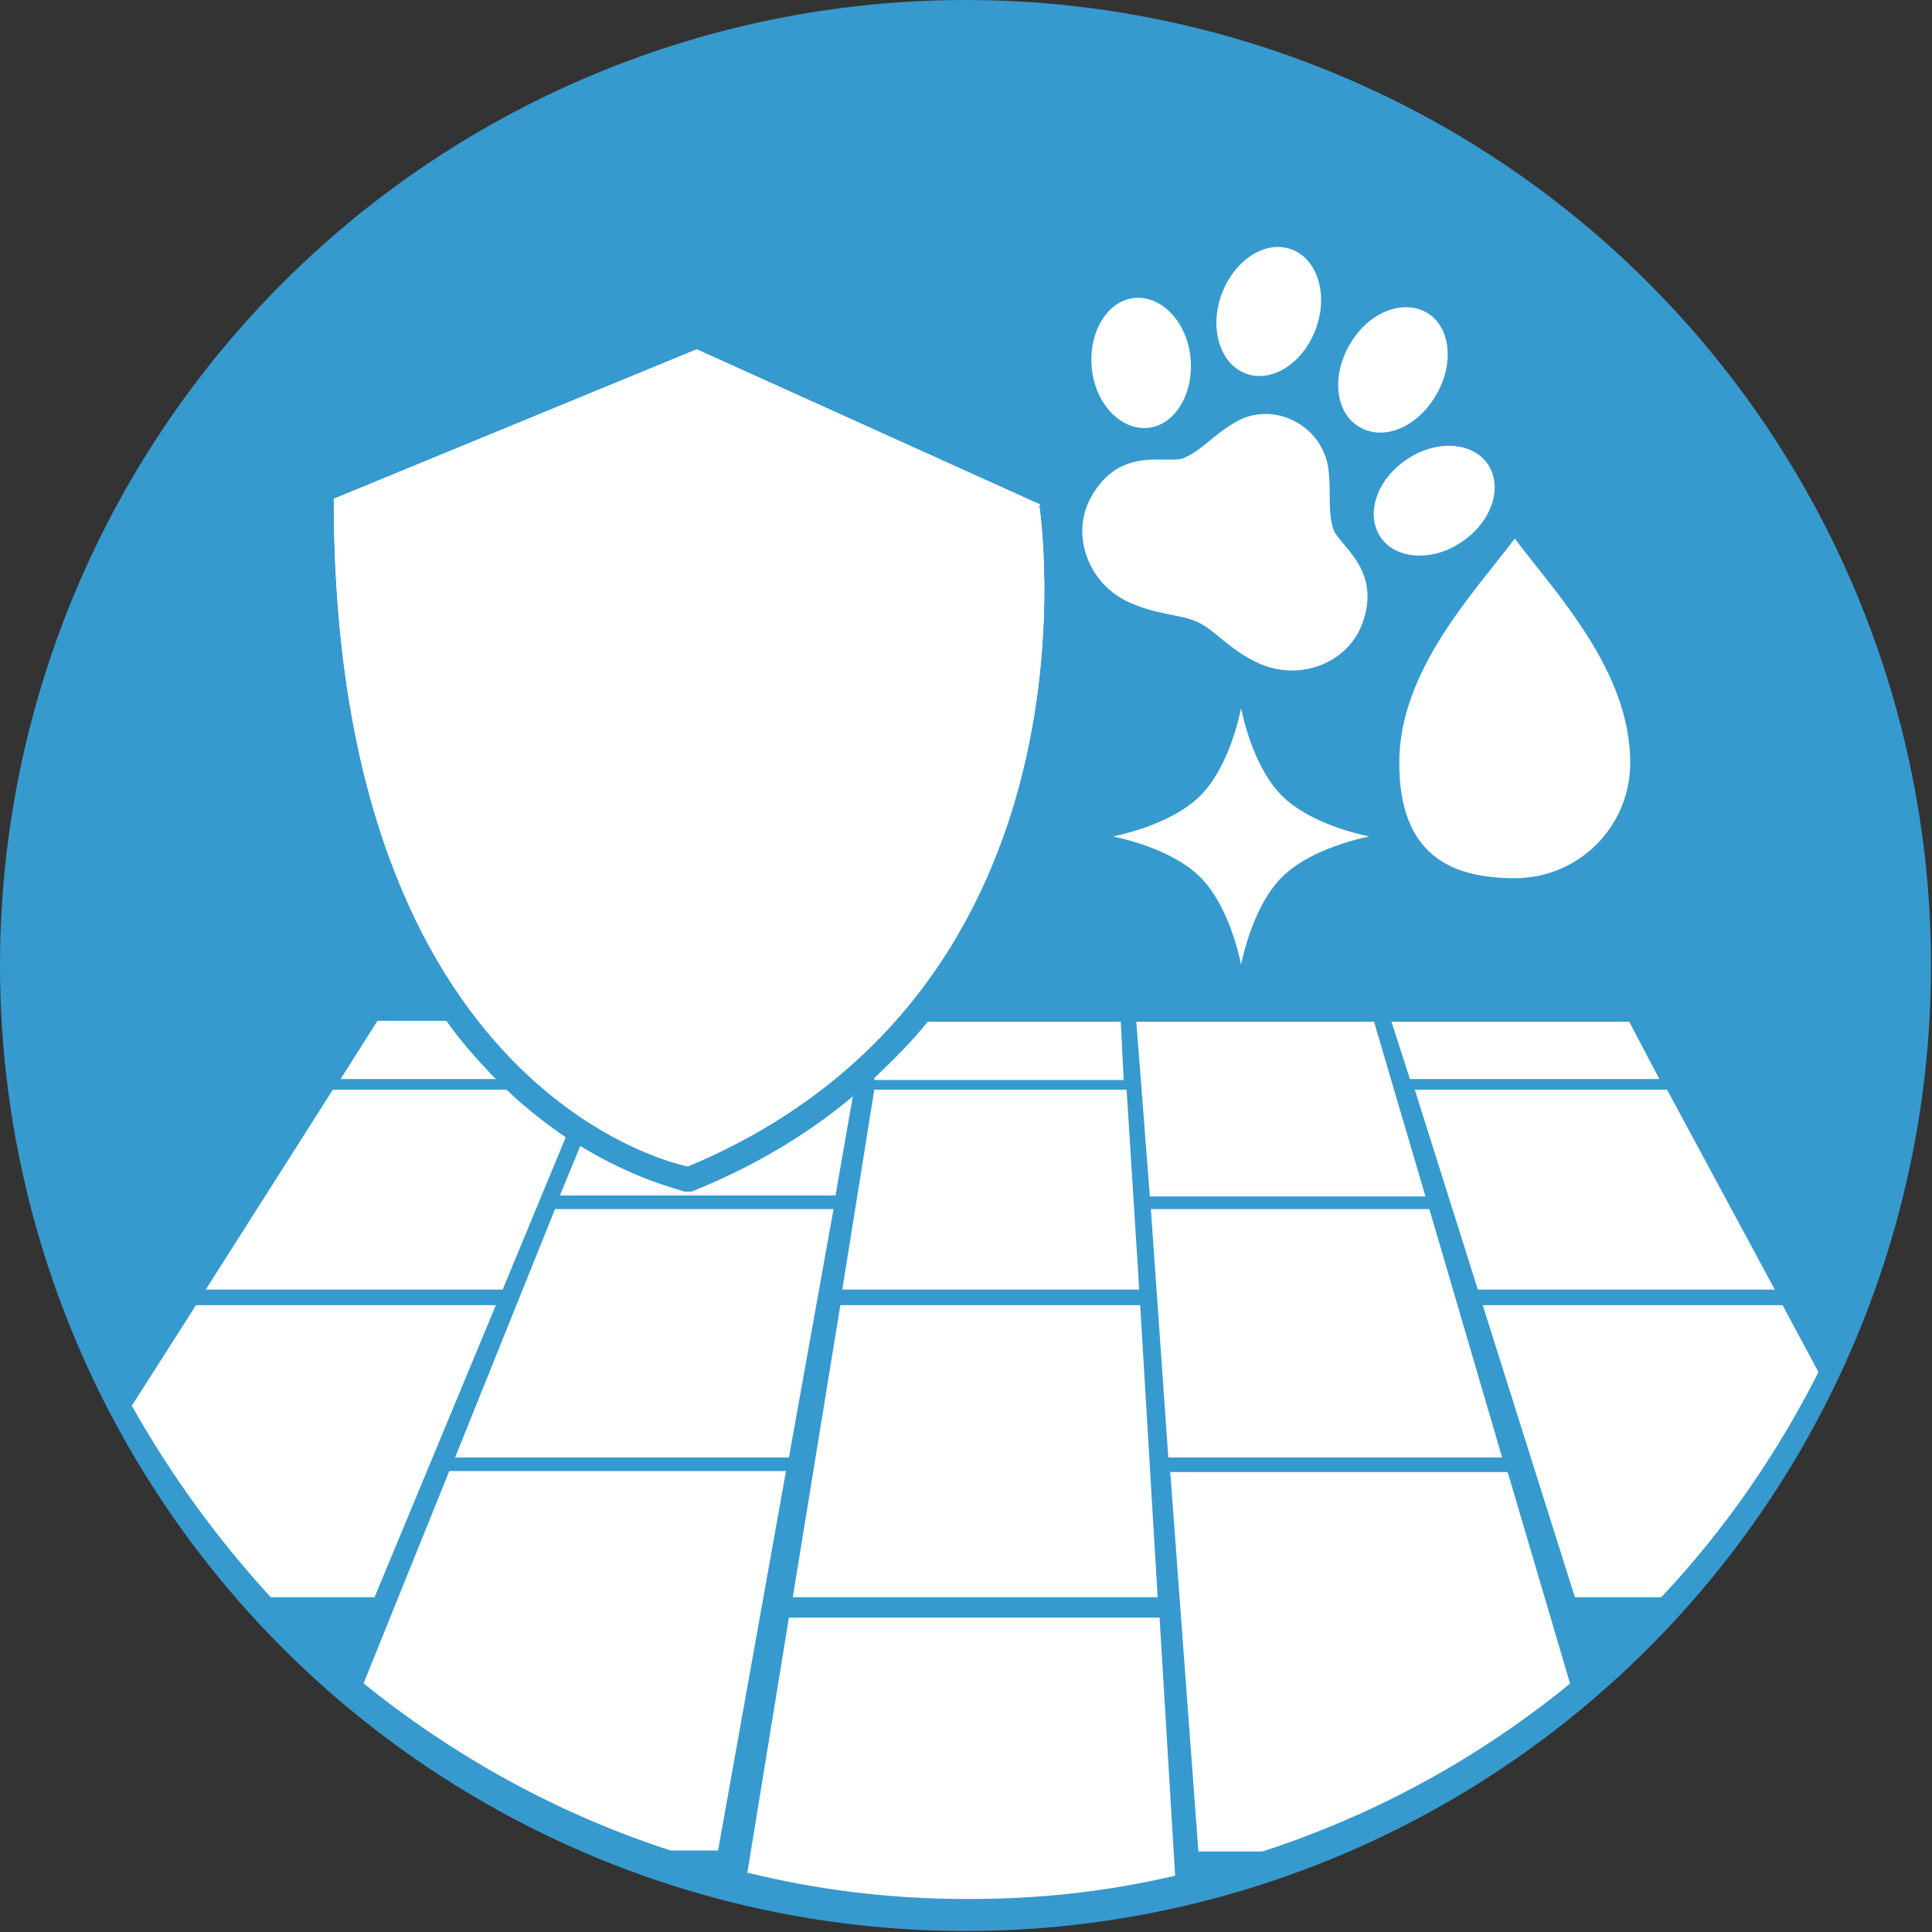 <?xml version="1.0" encoding="UTF-8"?>
<svg id="_レイヤー_1" data-name="レイヤー_1" xmlns="http://www.w3.org/2000/svg" version="1.1" viewBox="0 0 199.1 199.1">
  <rect x="0" y="0" width="199.1" height="199.1" fill="#333333" stroke="none"/>
  <!-- Generator: Adobe Illustrator 29.8.2, SVG Export Plug-In . SVG Version: 2.1.1 Build 3)  -->
  <defs>
    <style>
      .st0 {
        fill: #369acf;
      }

      .st1 {
        fill: #fff;
      }
    </style>
  </defs>
  <circle class="st0" cx="99.5" cy="99.5" r="99.5"/>
  <g>
    <path class="st1" d="M127.9,73c-.7,3.3-2.1,6.9-4.2,9-2.1,2.1-5.7,3.5-9,4.2,3.3.7,6.9,2.1,9,4.2,2.1,2.1,3.5,5.7,4.2,9,.7-3.3,2.1-6.9,4.2-9,2.1-2.1,5.7-3.5,9-4.2-3.3-.7-6.9-2.1-9-4.2-2.1-2.1-3.5-5.7-4.2-9Z"/>
    <g>
      <path class="st1" d="M128.4,38.5c2.7,1,5.9-1.1,7.2-4.6,1.3-3.5.2-7.2-2.5-8.2-2.7-1-5.9,1.1-7.2,4.6-1.3,3.5-.2,7.2,2.5,8.2Z"/>
      <path class="st1" d="M118.2,44.1c2.8-.2,4.8-3.4,4.5-7.1-.3-3.7-2.9-6.5-5.7-6.3-2.8.2-4.8,3.4-4.5,7.1.3,3.7,2.9,6.5,5.7,6.3Z"/>
      <path class="st1" d="M140.1,44c2.5,1.5,6,0,7.9-3.3,1.9-3.2,1.5-7.1-1-8.5-2.5-1.4-6,0-7.9,3.3-1.9,3.2-1.5,7.1,1,8.5Z"/>
      <path class="st1" d="M153.3,47.8c-1.6-2.3-5.4-2.5-8.4-.4-3.1,2.1-4.2,5.7-2.6,8,1.6,2.3,5.4,2.5,8.4.4,3.1-2.1,4.2-5.7,2.6-8Z"/>
      <path class="st1" d="M136.9,48.3c-.3-2.1-1.6-4-3.7-5-2.1-1-4.4-.8-6.2.4-2,1.2-3.3,2.8-5,3.5-1.7.7-6.6-1.4-9.6,4.1-2.1,3.9-.2,8.8,3.8,10.7,3,1.4,5.5,1.3,7.2,2.1,1.8.8,3.2,2.8,6.2,4.2,4,1.9,9,.3,10.7-3.8,2.3-5.8-2.4-8.3-2.9-10-.6-1.8-.2-3.8-.5-6.1Z"/>
    </g>
    <path class="st1" d="M156.1,55.5c-4.2,5.6-11.9,13.6-11.9,23.1s5.3,11.9,11.9,11.9,11.9-5.3,11.9-11.9c0-9.5-7.7-17.5-11.9-23.1Z"/>
    <g>
      <polygon class="st1" points="171 111.2 145.3 111.2 143.4 105.3 167.9 105.3 171 111.2"/>
      <polygon class="st1" points="146.9 123.3 118.5 123.3 117.1 105.3 141.6 105.3 146.9 123.3"/>
      <polygon class="st1" points="117.4 132.9 86.8 132.9 90.1 112.3 116.1 112.3 117.4 132.9"/>
      <polygon class="st1" points="182.9 132.9 152.3 132.9 145.8 112.3 171.8 112.3 182.9 132.9"/>
      <polygon class="st1" points="154.8 150.2 120.4 150.2 118.6 124.6 147.3 124.6 154.8 150.2"/>
      <polygon class="st1" points="81.3 150.2 46.9 150.2 57.2 124.6 85.9 124.6 81.3 150.2"/>
      <path class="st1" d="M155.3,151.7h-34.7l2.9,39.1h6.6c11.7-3.8,22.4-9.7,31.7-17.3l-6.4-21.7Z"/>
      <path class="st1" d="M37.5,173.5c9.3,7.5,19.9,13.4,31.6,17.2h4.9l7-39.1h-34.7l-8.8,21.8Z"/>
      <path class="st1" d="M13.6,144.9c4,7.1,8.8,13.7,14.3,19.7h10.7l12.5-30.1h-30.9l-6.7,10.5Z"/>
      <polygon class="st1" points="119.3 164.6 81.7 164.6 86.6 134.5 117.5 134.5 119.3 164.6"/>
      <path class="st1" d="M187.4,141.4l-3.7-6.9h-30.9l9.5,30.1h8.9c6.5-6.9,11.9-14.7,16.2-23.2Z"/>
    </g>
    <path class="st1" d="M107.2,52l-35.4-16-37.4,15.4c0,62.1,36.5,68.8,36.5,68.8,43.9-18.4,36.2-68.1,36.2-68.1Z"/>
    <g>
      <path class="st1" d="M107.2,52l-35.4-16-37.4,15.4c0,62.1,36.5,68.8,36.5,68.8,43.9-18.4,36.2-68.1,36.2-68.1Z"/>
      <path class="st1" d="M50.7,110.8c-1.7-1.8-3.3-3.6-4.7-5.6h-7.1l-3.8,6h16c-.1-.1-.2-.2-.4-.4Z"/>
      <path class="st1" d="M88,112.9c-4.4,3.7-9.7,7-16,9.6l-.7.3h-.8c-.3-.2-4.8-1.1-10.7-4.7l-2.1,5.1h28.4l1.8-10.3Z"/>
      <path class="st1" d="M90.1,111.1v.2s25.7,0,25.7,0l-.3-6h-19.9c-1.6,2-3.5,3.9-5.5,5.8Z"/>
      <path class="st1" d="M58.3,117.2c-1.9-1.3-4-2.9-6.1-4.9h-17.9l-13.1,20.6h30.6l6.5-15.7Z"/>
    </g>
  </g>
  <path class="st1" d="M77.1,193c7.3,1.8,14.8,2.7,22.6,2.7s14.5-.8,21.4-2.4l-1.6-26.6h-38.2l-4.3,26.4Z"/>
</svg>